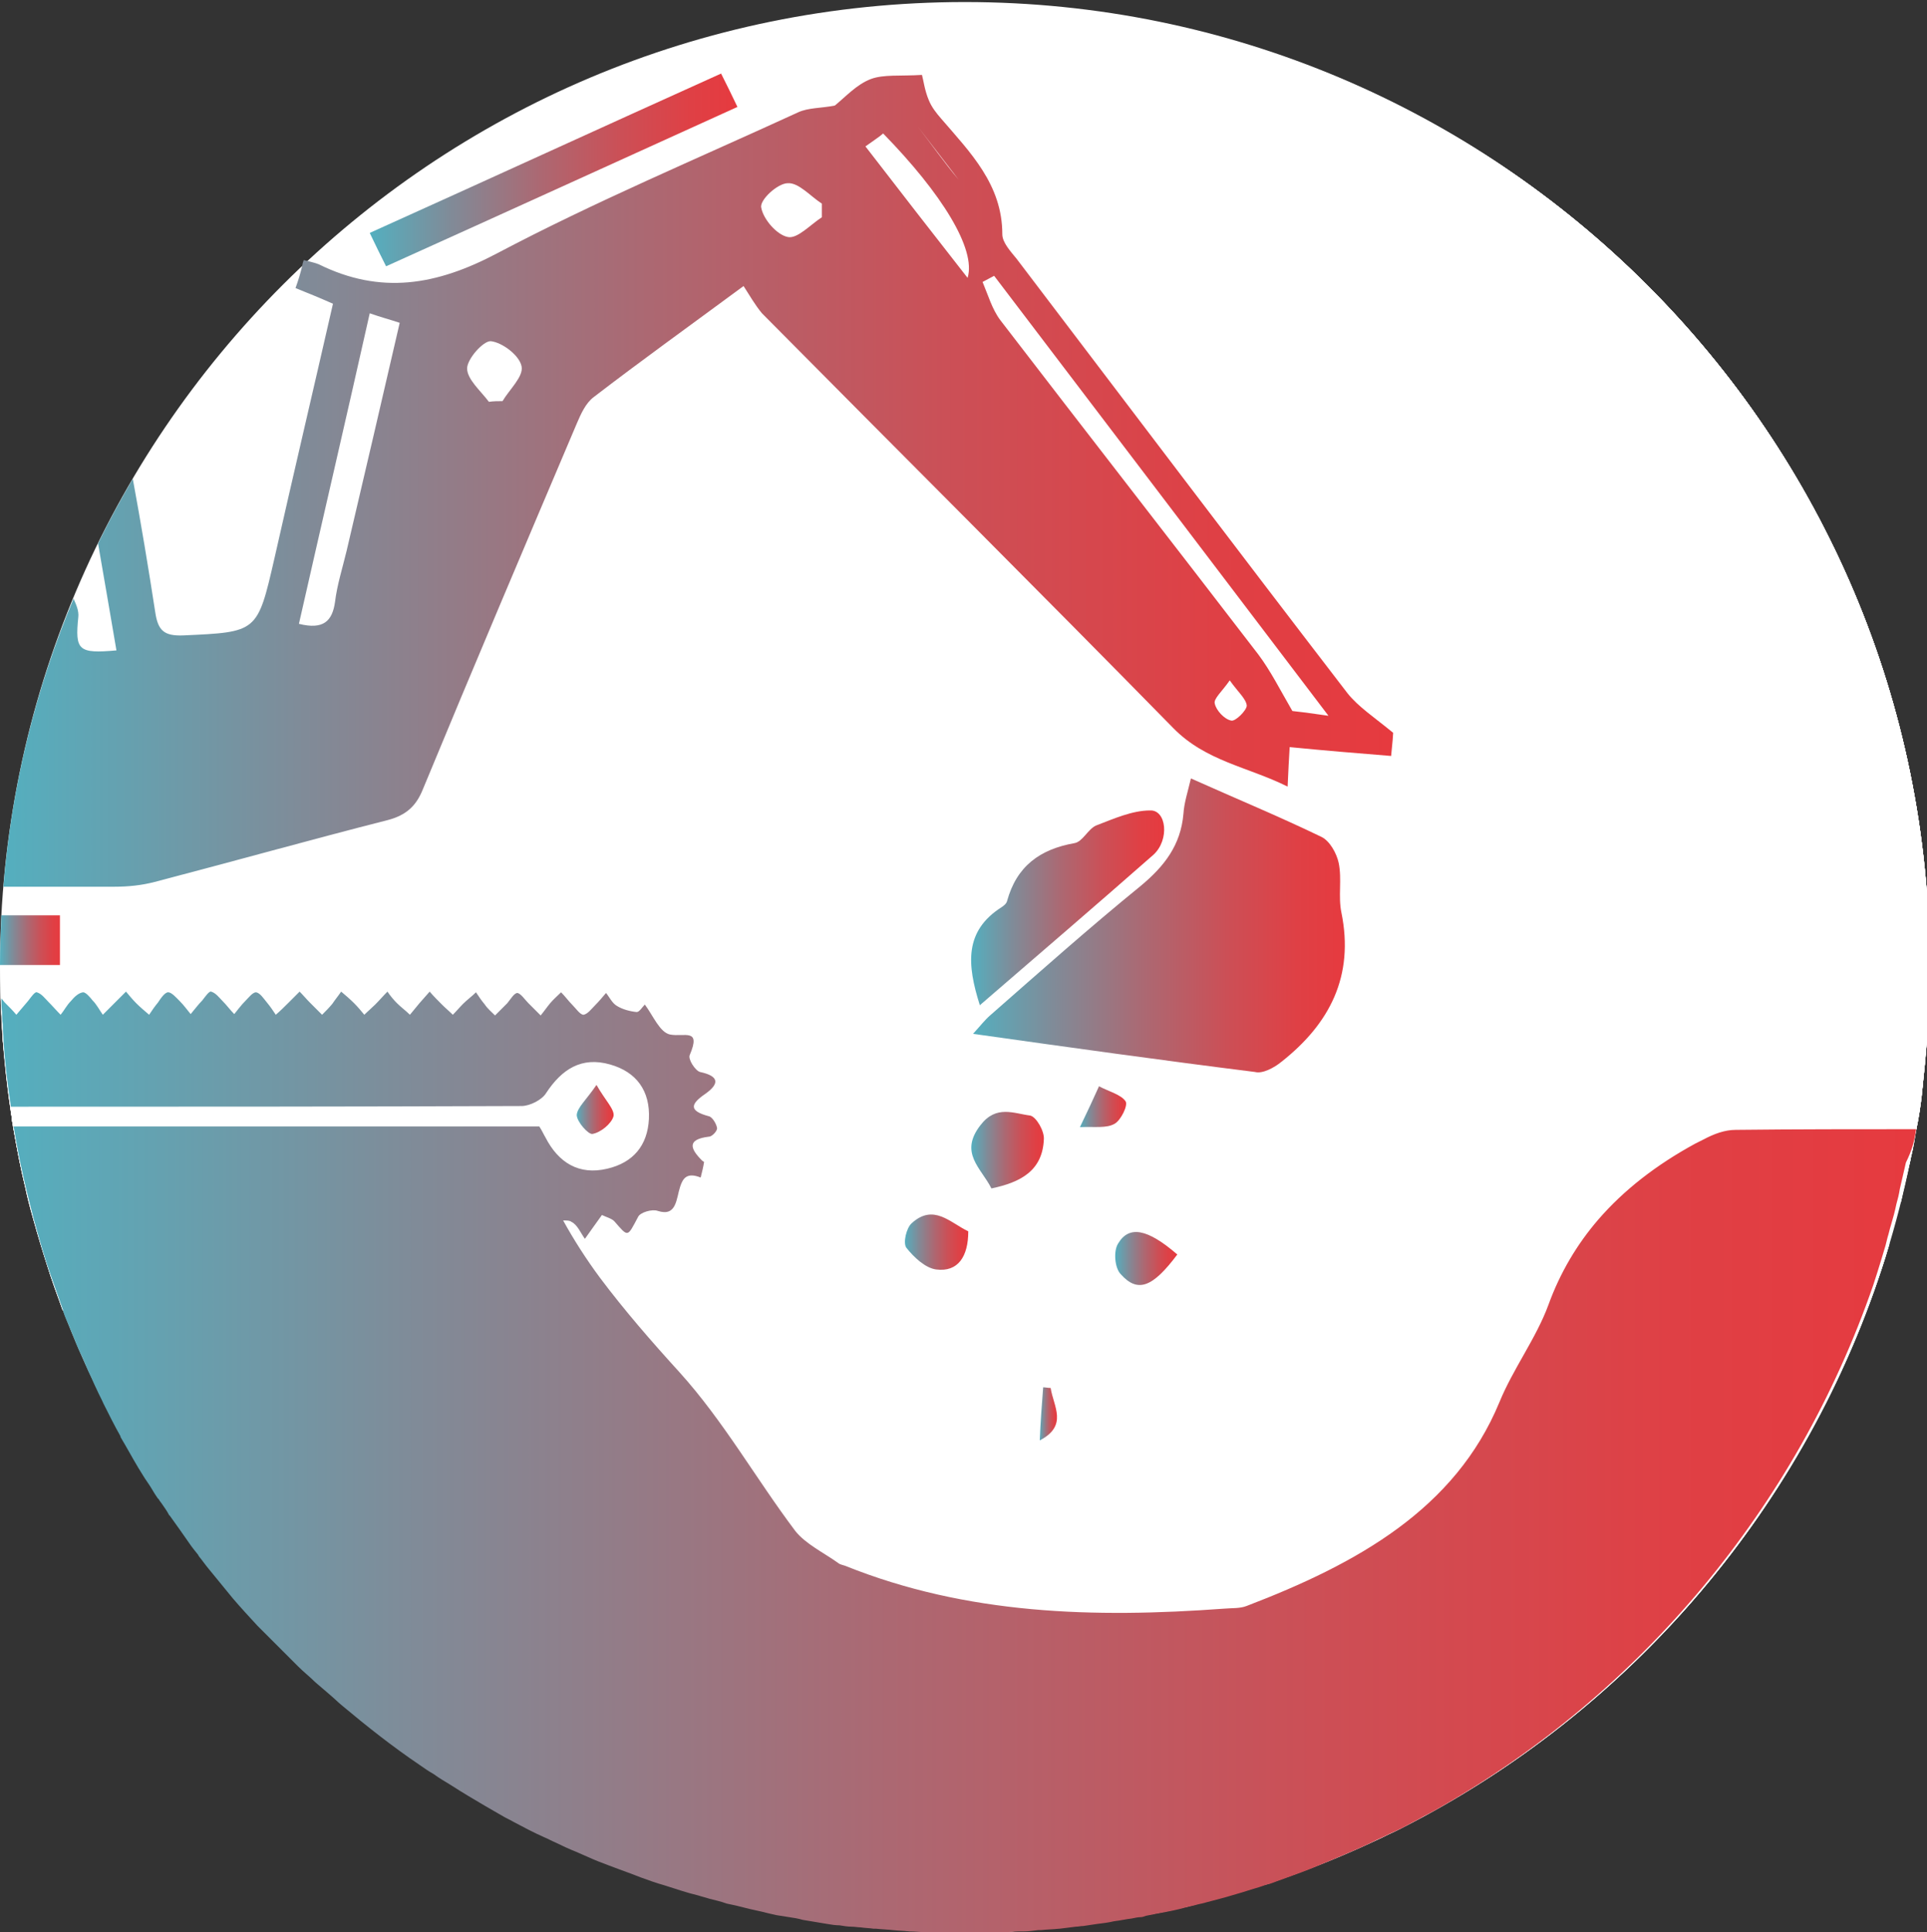 <?xml version="1.0" encoding="UTF-8"?>
<!-- Generator: Adobe Illustrator 28.1.0, SVG Export Plug-In . SVG Version: 6.00 Build 0)  -->
<svg xmlns="http://www.w3.org/2000/svg" xmlns:xlink="http://www.w3.org/1999/xlink" version="1.1" id="a" x="0px" y="0px" viewBox="0 0 283 283.7" style="enable-background:new 0 0 283 283.7;" xml:space="preserve">
<rect x="0" y="0" width="283" height="283.7" fill="#333333" stroke="none"/>
<style type="text/css">
	.st0{fill:#FFFFFF;}
	.st1{fill:none;}
	.st2{clip-path:url(#SVGID_00000008837622803836589160000016466787063663759504_);}
	.st3{fill:url(#SVGID_00000008117495970335610450000009203511509188556416_);}
	.st4{fill:url(#SVGID_00000013894125232201926920000004605044379931896510_);}
	.st5{fill:url(#SVGID_00000130637106114448350890000000251991835212412598_);}
	.st6{fill:url(#SVGID_00000047780791326391924270000003574228489334022564_);}
	.st7{fill:url(#SVGID_00000062893586671130176250000013819323209105761450_);}
	.st8{fill:url(#SVGID_00000165195670901431036820000008888154415265118102_);}
	.st9{fill:url(#SVGID_00000129916369134272298840000006383386445455813283_);}
	.st10{fill:url(#SVGID_00000167396571980743103610000006224391330054538884_);}
	.st11{fill:url(#SVGID_00000103263646310192505210000010480947886787827381_);}
	.st12{fill:url(#SVGID_00000072277476433248090660000002411486472792049049_);}
	.st13{fill:url(#SVGID_00000031895704193211031890000001088830896417183911_);}
	.st14{fill:url(#SVGID_00000181082069617395818870000003818243707248115131_);}
</style>
<g>
	<path class="st0" d="M283.4,142c0,0.7,0,1.4,0,2.1c0,1.1,0,2.1-0.1,3.2c0,0.9-0.1,1.7-0.1,2.6c0,0.9-0.1,1.8-0.2,2.7   c-0.1,1.2-0.2,2.3-0.3,3.5c-0.1,1-0.2,2-0.3,3c0,0.4-0.1,0.7-0.1,1.1c-0.2,1.9-0.5,3.9-0.9,5.8c-0.2,1.2-0.4,2.5-0.7,3.7   c-0.1,0.3-0.1,0.6-0.2,0.9c-0.1,0.4-0.2,0.9-0.3,1.3c-0.2,0.9-0.4,1.7-0.6,2.6c-0.2,0.7-0.3,1.5-0.5,2.2l-44.6,2.6l-63.5,3.7   l-7.2,0.4l-22.5,1.3l-6.6,0.4c0,0,0,0,0,0l-46.8,2.7l-78.7,4.6c-0.2-0.6-0.4-1.1-0.6-1.7c-0.4-1.1-0.8-2.2-1.2-3.4c0,0,0,0,0,0   c-0.9-2.8-1.8-5.7-2.6-8.6v0c-0.4-1.4-0.8-2.9-1.1-4.4c-0.7-2.8-1.2-5.6-1.7-8.4c0-0.2-0.1-0.4-0.1-0.6c-0.1-0.5-0.2-1-0.2-1.4   c-0.1-0.5-0.1-1-0.2-1.4c-0.5-3.3-0.8-6.6-1.1-9.9c0-0.7-0.1-1.4-0.1-2.2c0-0.6-0.1-1.2-0.1-1.8c0-0.7-0.1-1.3-0.1-2   c0-0.3,0-0.5,0-0.8c0-0.6,0-1.2,0-1.8c0-0.6,0-1.2,0-1.8v-0.3c0-2.5,0.1-4.9,0.2-7.3c0.1-1.4,0.2-2.8,0.3-4.1   c1.2-15,4.8-29.2,10.3-42.5c1.1-2.7,2.4-5.4,3.7-8c1.6-3.2,3.3-6.4,5.1-9.5v0c6.8-11.5,15.2-22,24.9-31.2c0.2-0.2,0.5-0.5,0.7-0.7   c25.3-23.6,59.3-38,96.5-38C219.8,0.3,283.4,63.7,283.4,142z"></path>
	<path class="st1" d="M278.4,179.6c-0.2,0.6-0.3,1.2-0.5,1.8"></path>
	<path class="st0" d="M164.2,281.9c-0.8,0.1-1.7,0.3-2.5,0.4c-0.7,0.1-1.3,0.2-2,0.3L164.2,281.9z"></path>
	<path class="st1" d="M158.6,282.7c-0.8,0.1-1.6,0.2-2.4,0.3"></path>
	<path class="st1" d="M156.1,283c-0.9,0.1-1.7,0.2-2.6,0.2"></path>
	<path class="st1" d="M153.1,283.2c-0.8,0.1-1.5,0.1-2.3,0.2"></path>
	<path class="st0" d="M150.1,283.5c-1.6,0.1-3.1,0.2-4.7,0.2L150.1,283.5z"></path>
	<path class="st1" d="M144.3,283.7c-0.9,0-1.7,0-2.6,0"></path>
	<path class="st0" d="M136.2,283.6c-0.8,0-1.5-0.1-2.2-0.1c-0.8,0-1.7-0.1-2.5-0.2c-0.8-0.1-1.6-0.1-2.4-0.2L136.2,283.6z"></path>
	<path class="st1" d="M128.6,283.1c-0.6-0.1-1.3-0.1-1.9-0.2"></path>
	<path class="st1" d="M116.3,281.4c-0.6-0.1-1.2-0.2-1.9-0.4"></path>
	<path class="st1" d="M108.5,279.8c-0.5-0.1-0.9-0.2-1.4-0.3"></path>
	<path class="st1" d="M30.7,230.1c-0.5-0.6-0.9-1.2-1.4-1.8"></path>
	<path class="st0" d="M29.2,228.1c-0.4-0.6-0.9-1.2-1.3-1.7c-0.5-0.6-1-1.3-1.4-2c-0.5-0.7-1-1.5-1.5-2.2c-0.4-0.5-0.8-1.1-1.1-1.7   c-0.1-0.1-0.2-0.3-0.3-0.4c0-0.1-0.1-0.1-0.1-0.2c0-0.1-0.1-0.2-0.2-0.2c-0.4-0.6-0.8-1.2-1.2-1.9c0,0-0.1-0.1-0.1-0.1   c0-0.1-0.1-0.1-0.1-0.2c-0.5-0.7-0.9-1.5-1.4-2.2c-0.9-1.5-1.8-3-2.6-4.5c0,0,0,0,0-0.1c-0.9-1.6-1.7-3.2-2.5-4.8   c-0.4-0.7-0.7-1.4-1-2.1c-0.4-0.8-0.8-1.6-1.1-2.4c0-0.1-0.1-0.1-0.1-0.2c-0.3-0.7-0.6-1.4-0.9-2.1c-0.4-0.8-0.7-1.7-1.1-2.5   L29.2,228.1z"></path>
	<path class="st1" d="M10,194.3c-0.3-0.6-0.5-1.3-0.8-1.9"></path>
	<g>
		<path class="st0" d="M283.4,142c0,0.7,0,1.4,0,2.1c0,1.1,0,2.1-0.1,3.2c0,0.9-0.1,1.7-0.1,2.6c0,0.9-0.1,1.8-0.2,2.7    c-0.1,1.2-0.2,2.3-0.3,3.5c-0.1,1-0.2,2-0.3,3c0,0.4-0.1,0.7-0.1,1.1c-0.2,1.9-0.5,3.9-0.9,5.8c-0.2,1.2-0.4,2.5-0.7,3.7    c-0.1,0.3-0.1,0.6-0.2,0.9c-0.1,0.4-0.2,0.9-0.3,1.3c-0.2,0.9-0.4,1.7-0.6,2.6c-0.2,0.7-0.3,1.5-0.5,2.2l-44.6,2.6l-63.5,3.7    l-7.2,0.4l-22.5,1.3l-6.6,0.4c0,0,0,0,0,0l-46.8,2.7l-78.7,4.6c-0.2-0.6-0.4-1.1-0.6-1.7c-0.4-1.1-0.8-2.2-1.2-3.4c0,0,0,0,0,0    c-0.9-2.8-1.8-5.7-2.6-8.6v0c-0.4-1.4-0.8-2.9-1.1-4.4c-0.7-2.8-1.2-5.6-1.7-8.4c0-0.2-0.1-0.4-0.1-0.6c-0.1-0.5-0.2-1-0.2-1.4    c-0.1-0.5-0.1-1-0.2-1.4c-0.5-3.3-0.8-6.6-1.1-9.9c0-0.7-0.1-1.4-0.1-2.2c0-0.6-0.1-1.2-0.1-1.8c0-0.7-0.1-1.3-0.1-2    c0-0.3,0-0.5,0-0.8c0-0.6,0-1.2,0-1.8c0-0.6,0-1.2,0-1.8v-0.3c0-2.5,0.1-4.9,0.2-7.3c0.1-1.4,0.2-2.8,0.3-4.1    c1.2-15,4.8-29.2,10.3-42.5c1.1-2.7,2.4-5.4,3.7-8c1.6-3.2,3.3-6.4,5.1-9.5v0c6.8-11.5,15.2-22,24.9-31.2c0.2-0.2,0.5-0.5,0.7-0.7    c25.3-23.6,59.3-38,96.5-38C219.8,0.3,283.4,63.7,283.4,142z"></path>
		<path class="st1" d="M278.4,179.6c-0.2,0.6-0.3,1.2-0.5,1.8"></path>
		<path class="st0" d="M164.2,281.9c-0.8,0.1-1.7,0.3-2.5,0.4c-0.7,0.1-1.3,0.2-2,0.3L164.2,281.9z"></path>
		<path class="st1" d="M158.6,282.7c-0.8,0.1-1.6,0.2-2.4,0.3"></path>
		<path class="st1" d="M156.1,283c-0.9,0.1-1.7,0.2-2.6,0.2"></path>
		<path class="st1" d="M153.1,283.2c-0.8,0.1-1.5,0.1-2.3,0.2"></path>
		<path class="st0" d="M150.1,283.5c-1.6,0.1-3.1,0.2-4.7,0.2L150.1,283.5z"></path>
		<path class="st1" d="M144.3,283.7c-0.9,0-1.7,0-2.6,0"></path>
		<path class="st0" d="M136.2,283.6c-0.8,0-1.5-0.1-2.2-0.1c-0.8,0-1.7-0.1-2.5-0.2c-0.8-0.1-1.6-0.1-2.4-0.2L136.2,283.6z"></path>
		<path class="st1" d="M128.6,283.1c-0.6-0.1-1.3-0.1-1.9-0.2"></path>
		<path class="st1" d="M116.3,281.4c-0.6-0.1-1.2-0.2-1.9-0.4"></path>
		<path class="st1" d="M108.5,279.8c-0.5-0.1-0.9-0.2-1.4-0.3"></path>
		<path class="st1" d="M30.7,230.1c-0.5-0.6-0.9-1.2-1.4-1.8"></path>
		<path class="st0" d="M29.2,228.1c-0.4-0.6-0.9-1.2-1.3-1.7c-0.5-0.6-1-1.3-1.4-2c-0.5-0.7-1-1.5-1.5-2.2c-0.4-0.5-0.8-1.1-1.1-1.7    c-0.1-0.1-0.2-0.3-0.3-0.4c0-0.1-0.1-0.1-0.1-0.2c0-0.1-0.1-0.2-0.2-0.2c-0.4-0.6-0.8-1.2-1.2-1.9c0,0-0.1-0.1-0.1-0.1    c0-0.1-0.1-0.1-0.1-0.2c-0.5-0.7-0.9-1.5-1.4-2.2c-0.9-1.5-1.8-3-2.6-4.5c0,0,0,0,0-0.1c-0.9-1.6-1.7-3.2-2.5-4.8    c-0.4-0.7-0.7-1.4-1-2.1c-0.4-0.8-0.8-1.6-1.1-2.4c0-0.1-0.1-0.1-0.1-0.2c-0.3-0.7-0.6-1.4-0.9-2.1c-0.4-0.8-0.7-1.7-1.1-2.5    L29.2,228.1z"></path>
		<path class="st1" d="M10,194.3c-0.3-0.6-0.5-1.3-0.8-1.9"></path>
		<g>
			<path class="st0" d="M283.4,142c0,0.7,0,1.4,0,2.1c0,1.1,0,2.1-0.1,3.2c0,0.9-0.1,1.7-0.1,2.6c0,0.9-0.1,1.8-0.2,2.7     c-0.1,1.2-0.2,2.3-0.3,3.5c-0.1,1-0.2,2-0.3,3c0,0.4-0.1,0.7-0.1,1.1c-0.2,1.9-0.5,3.9-0.9,5.8c-0.2,1.2-0.4,2.5-0.7,3.7     c-0.1,0.3-0.1,0.6-0.2,0.9c-0.1,0.4-0.2,0.9-0.3,1.3c-0.2,0.9-0.4,1.7-0.6,2.6c-0.2,0.7-0.3,1.5-0.5,2.2l-44.6,2.6l-63.5,3.7     l-7.2,0.4l-22.5,1.3l-6.6,0.4c0,0,0,0,0,0l-46.8,2.7l-78.7,4.6c-0.2-0.6-0.4-1.1-0.6-1.7c-0.4-1.1-0.8-2.2-1.2-3.4c0,0,0,0,0,0     c-0.9-2.8-1.8-5.7-2.6-8.6v0c-0.4-1.4-0.8-2.9-1.1-4.4c-0.7-2.8-1.2-5.6-1.7-8.4c0-0.2-0.1-0.4-0.1-0.6c-0.1-0.5-0.2-1-0.2-1.4     c-0.1-0.5-0.1-1-0.2-1.4c-0.5-3.3-0.8-6.6-1.1-9.9c0-0.7-0.1-1.4-0.1-2.2c0-0.6-0.1-1.2-0.1-1.8c0-0.7-0.1-1.3-0.1-2     c0-0.3,0-0.5,0-0.8c0-0.6,0-1.2,0-1.8c0-0.6,0-1.2,0-1.8v-0.3c0-2.5,0.1-4.9,0.2-7.3c0.1-1.4,0.2-2.8,0.3-4.1     c1.2-15,4.8-29.2,10.3-42.5c1.1-2.7,2.4-5.4,3.7-8c1.6-3.2,3.3-6.4,5.1-9.5v0c6.8-11.5,15.2-22,24.9-31.2     c0.2-0.2,0.5-0.5,0.7-0.7c25.3-23.6,59.3-38,96.5-38C219.8,0.3,283.4,63.7,283.4,142z"></path>
			<path class="st1" d="M278.4,179.6c-0.2,0.6-0.3,1.2-0.5,1.8"></path>
			<path class="st0" d="M164.2,281.9c-0.8,0.1-1.7,0.3-2.5,0.4c-0.7,0.1-1.3,0.2-2,0.3L164.2,281.9z"></path>
			<path class="st1" d="M158.6,282.7c-0.8,0.1-1.6,0.2-2.4,0.3"></path>
			<path class="st1" d="M156.1,283c-0.9,0.1-1.7,0.2-2.6,0.2"></path>
			<path class="st1" d="M153.1,283.2c-0.8,0.1-1.5,0.1-2.3,0.2"></path>
			<path class="st0" d="M150.1,283.5c-1.6,0.1-3.1,0.2-4.7,0.2L150.1,283.5z"></path>
			<path class="st1" d="M144.3,283.7c-0.9,0-1.7,0-2.6,0"></path>
			<path class="st0" d="M136.2,283.6c-0.8,0-1.5-0.1-2.2-0.1c-0.8,0-1.7-0.1-2.5-0.2c-0.8-0.1-1.6-0.1-2.4-0.2L136.2,283.6z"></path>
			<path class="st1" d="M128.6,283.1c-0.6-0.1-1.3-0.1-1.9-0.2"></path>
			<path class="st1" d="M116.3,281.4c-0.6-0.1-1.2-0.2-1.9-0.4"></path>
			<path class="st1" d="M108.5,279.8c-0.5-0.1-0.9-0.2-1.4-0.3"></path>
			<path class="st1" d="M30.7,230.1c-0.5-0.6-0.9-1.2-1.4-1.8"></path>
			<path class="st0" d="M29.2,228.1c-0.4-0.6-0.9-1.2-1.3-1.7c-0.5-0.6-1-1.3-1.4-2c-0.5-0.7-1-1.5-1.5-2.2     c-0.4-0.5-0.8-1.1-1.1-1.7c-0.1-0.1-0.2-0.3-0.3-0.4c0-0.1-0.1-0.1-0.1-0.2c0-0.1-0.1-0.2-0.2-0.2c-0.4-0.6-0.8-1.2-1.2-1.9     c0,0-0.1-0.1-0.1-0.1c0-0.1-0.1-0.1-0.1-0.2c-0.5-0.7-0.9-1.5-1.4-2.2c-0.9-1.5-1.8-3-2.6-4.5c0,0,0,0,0-0.1     c-0.9-1.6-1.7-3.2-2.5-4.8c-0.4-0.7-0.7-1.4-1-2.1c-0.4-0.8-0.8-1.6-1.1-2.4c0-0.1-0.1-0.1-0.1-0.2c-0.3-0.7-0.6-1.4-0.9-2.1     c-0.4-0.8-0.7-1.7-1.1-2.5L29.2,228.1z"></path>
			<path class="st1" d="M10,194.3c-0.3-0.6-0.5-1.3-0.8-1.9"></path>
			<g>
				<path class="st0" d="M283.4,142c0,0.7,0,1.4,0,2.1c0,1.1,0,2.1-0.1,3.2c0,0.9-0.1,1.7-0.1,2.6c0,0.9-0.1,1.8-0.2,2.7      c-0.1,1.2-0.2,2.3-0.3,3.5c-0.1,1-0.2,2-0.3,3c0,0.4-0.1,0.7-0.1,1.1c-0.2,1.9-0.5,3.9-0.9,5.8h0l-31.3,1.5h0l-98.6,4.5h0      l-7.4,0.3l-44.3,2l-19.3,0.9L6,178.5l-1.2,0.1h0c-1.1-4.2-2.1-8.5-2.8-12.8c0-0.2-0.1-0.4-0.1-0.6c-0.1-0.5-0.2-1-0.2-1.4      c-0.1-0.5-0.2-1-0.2-1.4c-0.5-3.3-0.8-6.6-1.1-9.9c0-0.7-0.1-1.4-0.1-2.2c0-0.6-0.1-1.2-0.1-1.8c0-0.7-0.1-1.3-0.1-2      c0-0.3,0-0.5,0-0.8c0-0.6,0-1.2,0-1.8c0-0.6,0-1.2,0-1.8v-0.3c0-2.5,0.1-4.9,0.2-7.3c0.1-1.4,0.2-2.8,0.3-4.1      c1.2-15,4.8-29.2,10.3-42.5c1.1-2.7,2.4-5.4,3.7-8c1.6-3.2,3.3-6.4,5.1-9.5v0c6.8-11.5,15.2-22,24.9-31.2      c0.2-0.2,0.5-0.5,0.7-0.7c25.3-23.6,59.3-38,96.5-38C219.8,0.3,283.4,63.7,283.4,142z"></path>
				<path class="st0" d="M277.5,182.6c-0.2,0.7-0.4,1.3-0.6,2c-11.5,36.6-37.5,66.8-71.2,83.9c-0.6,0.3-1.2,0.6-1.9,0.9      c-0.6,0.3-1.2,0.6-1.9,0.9c-1.9,0.9-3.8,1.7-5.7,2.5c-1.9,0.8-3.8,1.5-5.8,2.3c-1.1,0.4-2.2,0.8-3.3,1.2      c-0.5,0.2-1.1,0.4-1.6,0.5c-1.1,0.3-2.2,0.7-3.3,1c-0.6,0.2-1.1,0.3-1.7,0.5c-1.1,0.3-2.2,0.6-3.4,0.9L277.5,182.6z"></path>
				<path class="st0" d="M175.4,279.7c-1.1,0.3-2.3,0.5-3.4,0.8c-1,0.2-2,0.4-3.1,0.6L175.4,279.7z"></path>
				<path class="st1" d="M168.1,281.2c-0.4,0.1-0.9,0.2-1.3,0.2"></path>
				<path class="st1" d="M139.6,283.7c-0.5,0-1,0-1.5,0"></path>
				<path class="st1" d="M123.6,282.6c0.6,0.1,1.2,0.1,1.8,0.2"></path>
				<path class="st1" d="M118.3,281.8c0.6,0.1,1.2,0.2,1.8,0.3c0.6,0.1,1.2,0.2,1.8,0.3"></path>
				<path class="st1" d="M113.1,280.8c0.4,0.1,0.9,0.2,1.3,0.3"></path>
				<path class="st1" d="M109.7,280.1c-0.4-0.1-0.8-0.2-1.2-0.3"></path>
				<path class="st0" d="M104.6,278.8c-0.6-0.2-1.1-0.3-1.7-0.5c-1.7-0.5-3.4-1-5-1.5L104.6,278.8z"></path>
				<path class="st0" d="M94.6,275.7c-1.1-0.4-2.2-0.8-3.2-1.2c-0.5-0.2-1.1-0.4-1.6-0.6c-1.1-0.4-2.1-0.9-3.2-1.3      c-0.5-0.2-1.1-0.4-1.6-0.7c-1-0.5-2.1-0.9-3.1-1.4c-0.5-0.2-1-0.5-1.5-0.7c-1.5-0.8-3.1-1.5-4.6-2.3c-0.5-0.3-1-0.5-1.5-0.8      c-0.9-0.5-1.8-1-2.6-1.5c-1.7-1-3.5-2-5.1-3.1c-0.8-0.5-1.7-1.1-2.5-1.6c-5.4-3.6-10.5-7.5-15.4-11.7c-0.7-0.6-1.4-1.2-2.1-1.8      c-0.8-0.8-1.7-1.5-2.5-2.3L94.6,275.7z"></path>
				<path class="st0" d="M42.7,243.3c-0.4-0.4-0.8-0.8-1.2-1.2c-0.8-0.8-1.6-1.6-2.4-2.4c-0.4-0.4-0.8-0.8-1.2-1.2L42.7,243.3z"></path>
				<path class="st1" d="M34.4,234.5c-0.3-0.4-0.6-0.7-0.9-1.1"></path>
				<g>
					<g>
						<path class="st0" d="M283.4,142c0,0.7,0,1.4,0,2.1c0,1.1,0,2.1-0.1,3.2c0,0.9-0.1,1.7-0.1,2.6c0,0.9-0.1,1.8-0.2,2.7        c-0.1,1.2-0.2,2.3-0.3,3.5c-0.1,1-0.2,2-0.3,3c0,0.4-0.1,0.7-0.1,1.1c-0.2,1.9-0.5,3.9-0.9,5.8h0l-31.3,1.5h0l-98.6,4.5h0        l-7.4,0.3l-44.3,2l-19.3,0.9L6,178.5l-1.2,0.1h0c-1.1-4.2-2.1-8.5-2.8-12.8c0-0.2-0.1-0.4-0.1-0.6c-0.1-0.5-0.2-1-0.2-1.4        c-0.1-0.5-0.2-1-0.2-1.4c-0.5-3.3-0.8-6.6-1.1-9.9c0-0.7-0.1-1.4-0.1-2.2c0-0.6-0.1-1.2-0.1-1.8c0-0.7-0.1-1.3-0.1-2        c0-0.3,0-0.5,0-0.8c0-0.6,0-1.2,0-1.8c0-0.6,0-1.2,0-1.8v-0.3c0-2.5,0.1-4.9,0.2-7.3c0.1-1.4,0.2-2.8,0.3-4.1        c1.2-15,4.8-29.2,10.3-42.5c1.1-2.7,2.4-5.4,3.7-8c1.6-3.2,3.3-6.4,5.1-9.5v0c6.8-11.5,15.2-22,24.9-31.2        c0.2-0.2,0.5-0.5,0.7-0.7c25.3-23.6,59.3-38,96.5-38C219.8,0.3,283.4,63.7,283.4,142z"></path>
						<path class="st0" d="M277.5,182.6c-0.2,0.7-0.4,1.3-0.6,2c-11.5,36.6-37.5,66.8-71.2,83.9c-0.6,0.3-1.2,0.6-1.9,0.9        c-0.6,0.3-1.2,0.6-1.9,0.9c-1.9,0.9-3.8,1.7-5.7,2.5c-1.9,0.8-3.8,1.5-5.8,2.3c-1.1,0.4-2.2,0.8-3.3,1.2        c-0.5,0.2-1.1,0.4-1.6,0.5c-1.1,0.3-2.2,0.7-3.3,1c-0.6,0.2-1.1,0.3-1.7,0.5c-1.1,0.3-2.2,0.6-3.4,0.9L277.5,182.6z"></path>
						<path class="st0" d="M175.4,279.7c-1.1,0.3-2.3,0.5-3.4,0.8c-1,0.2-2,0.4-3.1,0.6L175.4,279.7z"></path>
						<path class="st1" d="M168.1,281.2c-0.4,0.1-0.9,0.2-1.3,0.2"></path>
						<path class="st1" d="M139.6,283.7c-0.5,0-1,0-1.5,0"></path>
						<path class="st1" d="M123.6,282.6c0.6,0.1,1.2,0.1,1.8,0.2"></path>
						<path class="st1" d="M118.3,281.8c0.6,0.1,1.2,0.2,1.8,0.3c0.6,0.1,1.2,0.2,1.8,0.3"></path>
						<path class="st1" d="M113.1,280.8c0.4,0.1,0.9,0.2,1.3,0.3"></path>
						<path class="st1" d="M109.7,280.1c-0.4-0.1-0.8-0.2-1.2-0.3"></path>
						<path class="st0" d="M104.6,278.8c-0.6-0.2-1.1-0.3-1.7-0.5c-1.7-0.5-3.4-1-5-1.5L104.6,278.8z"></path>
						<path class="st0" d="M94.6,275.7c-1.1-0.4-2.2-0.8-3.2-1.2c-0.5-0.2-1.1-0.4-1.6-0.6c-1.1-0.4-2.1-0.9-3.2-1.3        c-0.5-0.2-1.1-0.4-1.6-0.7c-1-0.5-2.1-0.9-3.1-1.4c-0.5-0.2-1-0.5-1.5-0.7c-1.5-0.8-3.1-1.5-4.6-2.3c-0.5-0.3-1-0.5-1.5-0.8        c-0.9-0.5-1.8-1-2.6-1.5c-1.7-1-3.5-2-5.1-3.1c-0.8-0.5-1.7-1.1-2.5-1.6c-5.4-3.6-10.5-7.5-15.4-11.7        c-0.7-0.6-1.4-1.2-2.1-1.8c-0.8-0.8-1.7-1.5-2.5-2.3L94.6,275.7z"></path>
						<path class="st0" d="M42.7,243.3c-0.4-0.4-0.8-0.8-1.2-1.2c-0.8-0.8-1.6-1.6-2.4-2.4c-0.4-0.4-0.8-0.8-1.2-1.2L42.7,243.3z"></path>
						<path class="st1" d="M34.4,234.5c-0.3-0.4-0.6-0.7-0.9-1.1"></path>
					</g>
					<g>
						<g>
							<g>
								<defs>
									<path id="SVGID_1_" d="M0,142c0,78.1,63.4,141.7,141.7,141.7S283.4,220.3,283.4,142S219.8,0.3,141.7,0.3S0,63.7,0,142"></path>
								</defs>
								<clipPath id="SVGID_00000065046644344844992750000003999246003964644790_">
									<use xlink:href="#SVGID_1_" style="overflow:visible;"></use>
								</clipPath>
								<g style="clip-path:url(#SVGID_00000065046644344844992750000003999246003964644790_);">
									<polygon class="st0" points="-141.5,146 137.7,-141.2 424.9,138 145.5,425.2          "></polygon>
								</g>
							</g>
						</g>
					</g>
				</g>
			</g>
		</g>
	</g>
</g>
<g>
	
		<linearGradient id="SVGID_00000009565892004587658540000010272811170553612479_" gradientUnits="userSpaceOnUse" x1="7.000732e-02" y1="214.625" x2="281.41" y2="214.625">
		<stop offset="0" style="stop-color:#54AFBF"></stop>
		<stop offset="0.217" style="stop-color:#808B98"></stop>
		<stop offset="0.464" style="stop-color:#AC6872"></stop>
		<stop offset="0.685" style="stop-color:#CC4F56"></stop>
		<stop offset="0.872" style="stop-color:#DF4045"></stop>
		<stop offset="1" style="stop-color:#E63A3F"></stop>
	</linearGradient>
	<path style="fill:url(#SVGID_00000009565892004587658540000010272811170553612479_);" d="M281.4,165.8c-8.8,0-17.7,0-26.5,0.1   c-1.6,0-3.2,0.6-4.7,1.4h0c-0.4,0.2-0.8,0.4-1.2,0.6c-5.7,3.1-10.5,6.8-14.3,11.2c-3.1,3.6-5.6,7.8-7.3,12.5   c-1.8,4.9-5.2,9.4-7.2,14.3c-6.5,15.7-20.9,23.7-37.1,29.9c-1,0.4-2.2,0.3-3.3,0.4c-19.1,1.4-37.8,0.9-55.7-6.3   c-0.3-0.1-0.8-0.2-1-0.4c-2.1-1.5-4.8-2.8-6.3-4.7c-5.8-7.7-10.5-16.1-17-23.3c-4.1-4.5-8.1-9.1-11.7-13.9c-2-2.7-3.8-5.5-5.4-8.4   c0.5,0,1,0,1.2,0.2c0.9,0.4,1.4,1.7,2,2.5c0.7-1,1.5-2.1,2.5-3.5c0.6,0.3,1.4,0.5,1.8,0.9c2.1,2.4,1.9,2.4,3.5-0.6   c0.3-0.7,2.1-1.2,2.9-0.9c2.8,0.9,2.7-1.8,3.3-3.6c0.4-1.2,1-2.1,3-1.3c0.2-0.8,0.4-1.6,0.5-2.3c0,0-0.2-0.1-0.3-0.2   c-1.7-1.7-2.3-3.1,1-3.5c0.5,0,1.3-0.9,1.2-1.3c-0.1-0.6-0.7-1.6-1.2-1.7c-3-0.8-2.7-1.8-0.5-3.3c2.1-1.5,2-2.6-0.8-3.2   c-0.7-0.2-1.8-1.9-1.5-2.5c1.7-4-0.8-2.6-2.9-3c-1.5-0.3-2.5-2.8-3.7-4.4c-0.4,0.4-0.8,1.1-1.2,1.1c-1-0.1-2.1-0.4-2.9-0.9   c-0.7-0.4-1.1-1.3-1.6-1.9c-0.5,0.6-1.1,1.3-1.6,1.8c-0.5,0.5-1.1,1.3-1.7,1.4c-0.5,0-1.1-0.9-1.6-1.4c-0.6-0.6-1.1-1.3-1.7-1.9   c-0.5,0.5-1.1,1-1.6,1.6c-0.5,0.6-0.9,1.2-1.4,1.8c-0.6-0.6-1.2-1.2-1.8-1.8c-0.5-0.5-1.1-1.4-1.6-1.5c-0.5,0-1,0.9-1.5,1.5   c-0.6,0.6-1.2,1.2-1.8,1.8c-0.5-0.5-1.1-1-1.5-1.6c-0.5-0.6-0.9-1.2-1.3-1.8c-0.6,0.6-1.3,1.1-1.9,1.7c-0.5,0.5-1,1.1-1.5,1.6   c-0.5-0.5-1.1-1-1.6-1.5c-0.6-0.6-1.2-1.2-1.8-1.9c-0.5,0.6-1,1.1-1.5,1.7c-0.5,0.6-0.9,1.1-1.4,1.7c-0.6-0.6-1.3-1.1-1.9-1.7   c-0.5-0.5-1-1.1-1.4-1.7c-0.6,0.6-1.2,1.3-1.8,1.9c-0.5,0.5-1.1,1-1.6,1.5c-0.5-0.6-0.9-1.1-1.5-1.7c-0.6-0.6-1.3-1.2-1.9-1.7   c-0.4,0.6-0.9,1.2-1.3,1.8c-0.5,0.6-1,1.1-1.5,1.6c-0.6-0.6-1.2-1.2-1.8-1.8c-0.5-0.5-1-1.1-1.5-1.6c-0.5,0.5-1.1,1.1-1.6,1.6   c-0.6,0.6-1.2,1.2-1.9,1.8c-0.4-0.6-0.8-1.2-1.3-1.8c-0.5-0.6-1-1.4-1.6-1.5c-0.5,0-1.1,0.8-1.6,1.3c-0.6,0.6-1.1,1.3-1.6,1.9   c-0.6-0.6-1.1-1.3-1.7-1.9c-0.5-0.5-1-1.2-1.7-1.4c-0.3-0.1-0.9,0.8-1.3,1.3c-0.6,0.6-1.1,1.3-1.7,2c-0.5-0.6-1-1.3-1.6-1.9   c-0.5-0.5-1.2-1.3-1.7-1.3c-0.5,0-1.1,0.9-1.5,1.5c-0.5,0.6-0.9,1.2-1.3,1.8c-0.7-0.6-1.3-1.1-1.9-1.7c-0.5-0.5-1-1.1-1.5-1.7   c-0.5,0.5-1.1,1.1-1.6,1.6c-0.6,0.6-1.2,1.2-1.8,1.8c-0.5-0.7-0.9-1.5-1.5-2.1c-0.4-0.5-1-1.2-1.4-1.2c-0.7,0.1-1.3,0.7-1.8,1.3   c-0.6,0.6-1,1.4-1.5,2c-0.6-0.6-1.2-1.3-1.8-1.9c-0.5-0.5-1-1.2-1.7-1.4c-0.3-0.1-0.9,0.8-1.3,1.3c-0.6,0.7-1.1,1.3-1.7,2   c-0.5-0.6-1.1-1.2-1.7-1.8c-0.2-0.2-0.3-0.4-0.5-0.6c0,0.7,0,1.4,0.1,2c0,0.6,0,1.2,0.1,1.8c0,0.7,0.1,1.5,0.1,2.2   c0.2,3.3,0.6,6.6,1.1,9.9c0,0,0,0,0,0c25,0,50,0,75-0.1c1.2,0,3-0.9,3.6-1.9c2.3-3.5,5.2-5.4,9.4-4.2c3.9,1.1,5.9,3.9,5.7,8   c-0.2,3.9-2.3,6.4-6.1,7.3c-4.2,1-7.2-0.9-9.1-4.6c-0.3-0.5-0.5-1-0.9-1.6c-25.8,0-51.5,0-77.2,0c0,0,0,0,0,0   c0,0.2,0.1,0.4,0.1,0.6c0.7,4.3,1.7,8.6,2.8,12.8c0.8,2.9,1.6,5.8,2.6,8.6c0,0,0,0,0,0c0.4,1.1,0.8,2.3,1.2,3.4   c0.2,0.6,0.4,1.1,0.6,1.7c0,0,0,0.1,0,0.1c0.2,0.7,0.5,1.3,0.8,2c0.3,0.7,0.6,1.5,0.9,2.2c0.3,0.8,0.7,1.7,1.1,2.5   c0.3,0.7,0.6,1.4,0.9,2.1c0,0.1,0.1,0.1,0.1,0.2c0.4,0.8,0.7,1.6,1.1,2.4c0.3,0.7,0.7,1.4,1,2.1c0,0,0,0,0,0   c0.8,1.6,1.6,3.2,2.5,4.8c0,0,0,0.1,0,0.1c0.9,1.5,1.7,3,2.6,4.5c0.5,0.8,0.9,1.5,1.4,2.2c0.5,0.7,0.9,1.5,1.4,2.2   c0.1,0.1,0.1,0.2,0.2,0.2c0,0.1,0.1,0.1,0.1,0.2c0.1,0.1,0.2,0.3,0.3,0.4c0.4,0.6,0.8,1.1,1.1,1.7c0,0,0,0.1,0.1,0.1   c0.5,0.7,1,1.4,1.5,2.1c0.5,0.7,0.9,1.3,1.4,2c0.4,0.6,0.9,1.2,1.3,1.7c0,0.1,0.1,0.1,0.1,0.2c0.5,0.6,0.9,1.2,1.4,1.8   c0.9,1.1,1.8,2.2,2.7,3.3c0.3,0.4,0.6,0.7,0.9,1.1c1.2,1.4,2.4,2.7,3.6,4c0.4,0.4,0.8,0.8,1.2,1.2c0.8,0.8,1.6,1.6,2.4,2.4   c0.4,0.4,0.8,0.8,1.2,1.2c0.4,0.4,0.8,0.8,1.2,1.2c0.8,0.8,1.7,1.5,2.5,2.3c0.7,0.6,1.4,1.2,2.1,1.8c0.6,0.5,1.2,1.1,1.8,1.6   c3.7,3.1,7.5,6.1,11.5,8.8c0.7,0.5,1.3,0.9,2,1.3c0.8,0.6,1.7,1.1,2.5,1.6c1.7,1.1,3.4,2.1,5.1,3.1c0.9,0.5,1.7,1,2.6,1.5   c0.5,0.3,1,0.5,1.5,0.8c1.5,0.8,3,1.6,4.6,2.3c0.5,0.2,1,0.5,1.5,0.7c1,0.5,2.1,1,3.1,1.4c0.5,0.2,1.1,0.5,1.6,0.7   c1.1,0.5,2.1,0.9,3.2,1.3c0.5,0.2,1.1,0.4,1.6,0.6c1.1,0.4,2.2,0.8,3.2,1.2c1.1,0.4,2.2,0.8,3.3,1.1c1.6,0.5,3.3,1.1,5,1.5   c0.6,0.2,1.1,0.3,1.7,0.5c0.8,0.2,1.7,0.4,2.5,0.7c0.5,0.1,0.9,0.2,1.4,0.3c0.4,0.1,0.8,0.2,1.2,0.3c1.1,0.3,2.3,0.5,3.4,0.8   c0.4,0.1,0.9,0.2,1.3,0.3c0.6,0.1,1.2,0.2,1.9,0.3c0.7,0.1,1.3,0.2,2,0.4c0.6,0.1,1.2,0.2,1.8,0.3c0.6,0.1,1.2,0.2,1.8,0.3   c0.6,0.1,1.2,0.2,1.8,0.2c0.6,0.1,1.2,0.2,1.8,0.2c0.4,0,0.9,0.1,1.3,0.1c0.6,0.1,1.3,0.1,1.9,0.2c0.1,0,0.3,0,0.4,0   c0.8,0.1,1.6,0.1,2.4,0.2c0.9,0.1,1.7,0.1,2.5,0.2c0.8,0,1.5,0.1,2.2,0.1c0.6,0,1.2,0,1.8,0.1c0.5,0,1,0,1.5,0c0.7,0,1.4,0,2.1,0   c0.9,0,1.7,0,2.6,0c0.3,0,0.7,0,1,0c1.6,0,3.2-0.1,4.7-0.2c0.2,0,0.5,0,0.7,0c0.8,0,1.5-0.1,2.3-0.2c0.1,0,0.3,0,0.4,0   c0.9-0.1,1.7-0.1,2.6-0.2c0,0,0.1,0,0.1,0c0.8-0.1,1.6-0.2,2.4-0.3c0.4,0,0.7-0.1,1.1-0.1c0.6-0.1,1.3-0.2,2-0.3   c0.8-0.1,1.7-0.2,2.5-0.4c0.9-0.1,1.7-0.3,2.6-0.4c0.5-0.1,0.9-0.2,1.3-0.2c0.3,0,0.5-0.1,0.8-0.2c1-0.2,2-0.4,3.1-0.6   c1.1-0.2,2.3-0.5,3.4-0.8c0.6-0.1,1.1-0.3,1.7-0.4c1.1-0.3,2.3-0.6,3.4-0.9c0.6-0.2,1.1-0.3,1.7-0.5c1.1-0.3,2.2-0.7,3.3-1   c0.6-0.2,1.1-0.4,1.6-0.5c1.1-0.4,2.2-0.8,3.3-1.2c2-0.7,3.9-1.5,5.8-2.3c1.9-0.8,3.8-1.6,5.7-2.5c0.6-0.3,1.2-0.6,1.9-0.9   c0.6-0.3,1.2-0.6,1.9-0.9c1.1-0.5,2.1-1.1,3.1-1.6c1-0.6,2.1-1.1,3.1-1.7c29.6-16.9,52.5-44.1,63.8-76.8c0.4-1.2,0.8-2.5,1.2-3.8   c0.2-0.7,0.4-1.3,0.6-2c0.1-0.4,0.2-0.8,0.3-1.2c0.2-0.6,0.3-1.2,0.5-1.8c0.3-1,0.6-2.1,0.8-3.1c0.2-0.7,0.4-1.5,0.5-2.2   c0.2-0.9,0.4-1.7,0.6-2.6c0.1-0.4,0.2-0.9,0.3-1.3C280.8,168.9,281.2,167.4,281.4,165.8L281.4,165.8z"></path>
	
		<linearGradient id="SVGID_00000117675266811081203070000007731354012839250856_" gradientUnits="userSpaceOnUse" x1="0.48" y1="70.62" x2="204.74" y2="70.62">
		<stop offset="0" style="stop-color:#54AFBF"></stop>
		<stop offset="0.217" style="stop-color:#808B98"></stop>
		<stop offset="0.464" style="stop-color:#AC6872"></stop>
		<stop offset="0.685" style="stop-color:#CC4F56"></stop>
		<stop offset="0.872" style="stop-color:#DF4045"></stop>
		<stop offset="1" style="stop-color:#E63A3F"></stop>
	</linearGradient>
	<path style="fill:url(#SVGID_00000117675266811081203070000007731354012839250856_);" d="M22.7,129.5c11.5-3,22.9-6.2,34.3-9.1   c2.6-0.7,4.1-2,5.1-4.5c7.4-17.9,15-35.8,22.6-53.7c0.6-1.4,1.3-3,2.5-3.9c6.9-5.3,14-10.4,22-16.3c0.9,1.4,1.7,2.8,2.7,4   c20.1,20.3,40.4,40.5,60.4,60.9c4.8,4.9,11,5.7,16.8,8.6c0.1-2.4,0.2-4.1,0.3-5.8c5.1,0.5,9.9,0.9,14.9,1.3   c0.2-1.9,0.3-3.2,0.3-3.4c-2.8-2.3-5.1-3.8-6.7-5.8c-16.3-21.2-32.4-42.5-48.6-63.8c-0.9-1.1-2.1-2.4-2.1-3.6c0-7.3-4.7-12-9-17   c-0.7-0.8-1.4-1.7-1.8-2.7c-0.6-1.4-0.8-3-1-3.7c-3.2,0.2-5.6-0.1-7.5,0.6c-2.1,0.8-3.7,2.6-5.3,3.9c-2,0.4-3.9,0.3-5.4,1   c-14.8,6.8-29.8,13.1-44.2,20.7c-8.9,4.7-17.1,6.1-26.2,1.6c-0.5-0.2-1-0.3-1.7-0.5c-0.2,0-0.3-0.1-0.5-0.1   c-0.1,0.3-0.2,0.6-0.2,0.8c-0.3,1.2-0.6,2.2-1,3.3c2,0.8,3.7,1.5,5.5,2.3c-2.9,12.7-5.8,25-8.6,37.4c-2.5,10.9-2.5,10.8-13.4,11.3   c-2.8,0.1-3.7-0.7-4.1-3.4c-1-6.5-2.1-13.1-3.3-19.6c-1.8,3.1-3.5,6.2-5.1,9.5c0.9,5.2,1.8,10.4,2.7,15.7c-5.6,0.5-6.1,0-5.6-4.9   c0.1-0.9-0.3-1.8-0.7-2.7C5.3,101,1.7,115.3,0.5,130.2c5.4,0,10.9,0,16.3,0C18.8,130.2,20.8,130,22.7,129.5z M134.8,18.6   c2,2.6,4,5.2,6,7.8C138.7,23.9,136.8,21.2,134.8,18.6C134.8,18.6,134.8,18.6,134.8,18.6z M143.3,29.8   C143.3,29.8,143.3,29.8,143.3,29.8c0.3-0.2,0.6-0.5,0.9-0.7c0,0,0,0,0,0C143.9,29.3,143.6,29.6,143.3,29.8z M180.8,105.8   c-1-0.2-2.2-1.5-2.4-2.5c-0.2-0.7,1.1-1.8,2.2-3.4c1.2,1.7,2.4,2.7,2.5,3.7C183.1,104.3,181.4,106,180.8,105.8z M146,40.5   c16.2,21.3,32.4,42.6,49.1,64.6c-2.7-0.4-4.3-0.6-5.3-0.7c-1.8-3.1-3.2-5.9-5-8.3c-12.6-16.4-25.3-32.7-37.9-49.1   c-1.2-1.6-1.8-3.7-2.6-5.6C144.9,41.1,145.4,40.8,146,40.5z M129.7,19.6c8.6,8.8,13.7,17,12.4,21.2c-5.1-6.5-9.9-12.7-15-19.3   C128.2,20.7,129,20.2,129.7,19.6z M115.7,26.9c1.6-0.1,3.3,1.9,5,3c0,0.7,0,1.4,0,2c-1.7,1.1-3.6,3.2-5,2.9   c-1.6-0.3-3.6-2.6-3.9-4.3C111.5,29.4,114.2,26.9,115.7,26.9z M72.1,50.1c1.7,0.2,4.2,2.1,4.5,3.7c0.3,1.5-1.8,3.4-2.8,5.1   c-0.7,0-1.3,0-2,0.1c-1.2-1.6-3.2-3.3-3.2-4.9C68.6,52.7,71,50,72.1,50.1z M54.3,46c1.7,0.6,2.9,0.9,4.4,1.4   c-2.6,11.3-5.2,22.4-7.8,33.5c-0.6,2.5-1.4,5-1.7,7.5c-0.4,2.8-1.7,4.1-5.3,3.2C47.3,76.6,50.8,61.6,54.3,46z"></path>
	
		<linearGradient id="SVGID_00000046325981069889752850000001909538808267053498_" gradientUnits="userSpaceOnUse" x1="142.812" y1="135.987" x2="197.476" y2="135.987">
		<stop offset="0" style="stop-color:#54AFBF"></stop>
		<stop offset="0.217" style="stop-color:#808B98"></stop>
		<stop offset="0.464" style="stop-color:#AC6872"></stop>
		<stop offset="0.685" style="stop-color:#CC4F56"></stop>
		<stop offset="0.872" style="stop-color:#DF4045"></stop>
		<stop offset="1" style="stop-color:#E63A3F"></stop>
	</linearGradient>
	<path style="fill:url(#SVGID_00000046325981069889752850000001909538808267053498_);" d="M188.2,155.9c7.1-5.6,10.7-12.6,8.8-21.9   c-0.5-2.4,0.1-4.9-0.4-7.3c-0.3-1.4-1.3-3.2-2.5-3.8c-6.2-3-12.5-5.6-19.2-8.6c-0.5,2.1-1,3.6-1.1,5.2c-0.4,4.6-2.8,7.7-6.3,10.6   c-7.5,6.1-14.8,12.6-22.1,19c-0.8,0.7-1.4,1.5-2.5,2.7c14.2,2,27.8,3.9,41.4,5.6C185.4,157.7,187.1,156.8,188.2,155.9z"></path>
	
		<linearGradient id="SVGID_00000183246757215153466270000013708313895427841954_" gradientUnits="userSpaceOnUse" x1="0" y1="138.02" x2="8.8" y2="138.02">
		<stop offset="0" style="stop-color:#54AFBF"></stop>
		<stop offset="0.217" style="stop-color:#808B98"></stop>
		<stop offset="0.464" style="stop-color:#AC6872"></stop>
		<stop offset="0.685" style="stop-color:#CC4F56"></stop>
		<stop offset="0.872" style="stop-color:#DF4045"></stop>
		<stop offset="1" style="stop-color:#E63A3F"></stop>
	</linearGradient>
	<path style="fill:url(#SVGID_00000183246757215153466270000013708313895427841954_);" d="M8.8,134.4H0.2c-0.1,2.4-0.2,4.9-0.2,7.3   h8.8V134.4z"></path>
	
		<linearGradient id="SVGID_00000113327583133569133840000014059214875492005031_" gradientUnits="userSpaceOnUse" x1="142.604" y1="133.241" x2="171.021" y2="133.241">
		<stop offset="0" style="stop-color:#54AFBF"></stop>
		<stop offset="0.217" style="stop-color:#808B98"></stop>
		<stop offset="0.464" style="stop-color:#AC6872"></stop>
		<stop offset="0.685" style="stop-color:#CC4F56"></stop>
		<stop offset="0.872" style="stop-color:#DF4045"></stop>
		<stop offset="1" style="stop-color:#E63A3F"></stop>
	</linearGradient>
	<path style="fill:url(#SVGID_00000113327583133569133840000014059214875492005031_);" d="M169.4,125.5c2.4-2.2,1.9-6.6-0.5-6.5   c-2.6,0-5.3,1.2-7.9,2.2c-1.2,0.5-2,2.4-3.2,2.6c-5.1,0.9-8.5,3.4-9.9,8.5c-0.1,0.4-0.5,0.7-0.8,0.9c-5.5,3.5-5.1,8.4-3.2,14.4   C152.7,140,161.1,132.8,169.4,125.5z"></path>
	
		<linearGradient id="SVGID_00000154396255635089506510000016377423319015573933_" gradientUnits="userSpaceOnUse" x1="54.378" y1="24.934" x2="108.332" y2="24.934">
		<stop offset="0" style="stop-color:#54AFBF"></stop>
		<stop offset="0.217" style="stop-color:#808B98"></stop>
		<stop offset="0.464" style="stop-color:#AC6872"></stop>
		<stop offset="0.685" style="stop-color:#CC4F56"></stop>
		<stop offset="0.872" style="stop-color:#DF4045"></stop>
		<stop offset="1" style="stop-color:#E63A3F"></stop>
	</linearGradient>
	<path style="fill:url(#SVGID_00000154396255635089506510000016377423319015573933_);" d="M108.3,15.7c-0.9-1.9-1.6-3.3-2.4-4.9   c-17.3,7.8-34.3,15.6-51.6,23.4c0.9,1.9,1.6,3.3,2.4,4.9C74,31.3,91.1,23.5,108.3,15.7z"></path>
	
		<linearGradient id="SVGID_00000117657564273864184940000015470302538094158739_" gradientUnits="userSpaceOnUse" x1="142.651" y1="168.918" x2="153.324" y2="168.918">
		<stop offset="0" style="stop-color:#54AFBF"></stop>
		<stop offset="0.217" style="stop-color:#808B98"></stop>
		<stop offset="0.464" style="stop-color:#AC6872"></stop>
		<stop offset="0.685" style="stop-color:#CC4F56"></stop>
		<stop offset="0.872" style="stop-color:#DF4045"></stop>
		<stop offset="1" style="stop-color:#E63A3F"></stop>
	</linearGradient>
	<path style="fill:url(#SVGID_00000117657564273864184940000015470302538094158739_);" d="M151.3,163.8c-2.4-0.3-5-1.6-7.3,1.4   c-3.2,4.1,0.1,6.3,1.6,9.3c4.3-0.9,7.5-2.6,7.7-7.2C153.4,166.1,152.2,164,151.3,163.8z"></path>
	
		<linearGradient id="SVGID_00000110451534669594839820000006291251950469618861_" gradientUnits="userSpaceOnUse" x1="132.869" y1="182.339" x2="142.166" y2="182.339">
		<stop offset="0" style="stop-color:#54AFBF"></stop>
		<stop offset="0.217" style="stop-color:#808B98"></stop>
		<stop offset="0.464" style="stop-color:#AC6872"></stop>
		<stop offset="0.685" style="stop-color:#CC4F56"></stop>
		<stop offset="0.872" style="stop-color:#DF4045"></stop>
		<stop offset="1" style="stop-color:#E63A3F"></stop>
	</linearGradient>
	<path style="fill:url(#SVGID_00000110451534669594839820000006291251950469618861_);" d="M133.1,183.2c1.1,1.4,2.8,3,4.4,3.2   c3.2,0.4,4.7-1.9,4.7-5.6c-2.7-1.3-5.1-4.1-8.3-1.2C133.1,180.3,132.6,182.5,133.1,183.2z"></path>
	
		<linearGradient id="SVGID_00000103237802618021870400000011687975964295254664_" gradientUnits="userSpaceOnUse" x1="163.771" y1="184.829" x2="172.887" y2="184.829">
		<stop offset="0" style="stop-color:#54AFBF"></stop>
		<stop offset="0.217" style="stop-color:#808B98"></stop>
		<stop offset="0.464" style="stop-color:#AC6872"></stop>
		<stop offset="0.685" style="stop-color:#CC4F56"></stop>
		<stop offset="0.872" style="stop-color:#DF4045"></stop>
		<stop offset="1" style="stop-color:#E63A3F"></stop>
	</linearGradient>
	<path style="fill:url(#SVGID_00000103237802618021870400000011687975964295254664_);" d="M172.9,184.2c-4.4-3.8-7.1-4.3-8.7-1.6   c-0.7,1.1-0.5,3.6,0.4,4.5C167.1,189.9,169.3,189,172.9,184.2z"></path>
	
		<linearGradient id="SVGID_00000118386847072352937570000015840861841212939703_" gradientUnits="userSpaceOnUse" x1="158.586" y1="162.551" x2="165.397" y2="162.551">
		<stop offset="0" style="stop-color:#54AFBF"></stop>
		<stop offset="0.217" style="stop-color:#808B98"></stop>
		<stop offset="0.464" style="stop-color:#AC6872"></stop>
		<stop offset="0.685" style="stop-color:#CC4F56"></stop>
		<stop offset="0.872" style="stop-color:#DF4045"></stop>
		<stop offset="1" style="stop-color:#E63A3F"></stop>
	</linearGradient>
	<path style="fill:url(#SVGID_00000118386847072352937570000015840861841212939703_);" d="M165.3,161.7c-0.7-1-2.4-1.4-3.9-2.2   c-0.9,2-1.6,3.5-2.8,6c2.2-0.1,3.9,0.2,5.1-0.5C164.6,164.5,165.7,162.3,165.3,161.7z"></path>
	
		<linearGradient id="SVGID_00000078740448718170260250000014354252680182334614_" gradientUnits="userSpaceOnUse" x1="152.645" y1="207.636" x2="155.194" y2="207.636">
		<stop offset="0" style="stop-color:#54AFBF"></stop>
		<stop offset="0.217" style="stop-color:#808B98"></stop>
		<stop offset="0.464" style="stop-color:#AC6872"></stop>
		<stop offset="0.685" style="stop-color:#CC4F56"></stop>
		<stop offset="0.872" style="stop-color:#DF4045"></stop>
		<stop offset="1" style="stop-color:#E63A3F"></stop>
	</linearGradient>
	<path style="fill:url(#SVGID_00000078740448718170260250000014354252680182334614_);" d="M154.3,203.8c-0.4,0-0.8-0.1-1.1-0.1   c-0.2,2.6-0.4,5.2-0.5,7.8C156.9,209.3,154.7,206.5,154.3,203.8z"></path>
	
		<linearGradient id="SVGID_00000068642603388818239680000007421629849422203281_" gradientUnits="userSpaceOnUse" x1="84.657" y1="162.945" x2="90.071" y2="162.945">
		<stop offset="0" style="stop-color:#54AFBF"></stop>
		<stop offset="0.217" style="stop-color:#808B98"></stop>
		<stop offset="0.464" style="stop-color:#AC6872"></stop>
		<stop offset="0.685" style="stop-color:#CC4F56"></stop>
		<stop offset="0.872" style="stop-color:#DF4045"></stop>
		<stop offset="1" style="stop-color:#E63A3F"></stop>
	</linearGradient>
	<path style="fill:url(#SVGID_00000068642603388818239680000007421629849422203281_);" d="M90.1,163.9c0.2-1-1.2-2.3-2.5-4.6   c-1.5,2.2-2.8,3.3-2.9,4.4c0,1,1.7,2.9,2.3,2.8C88.2,166.3,89.8,165,90.1,163.9z"></path>
</g>
</svg>
